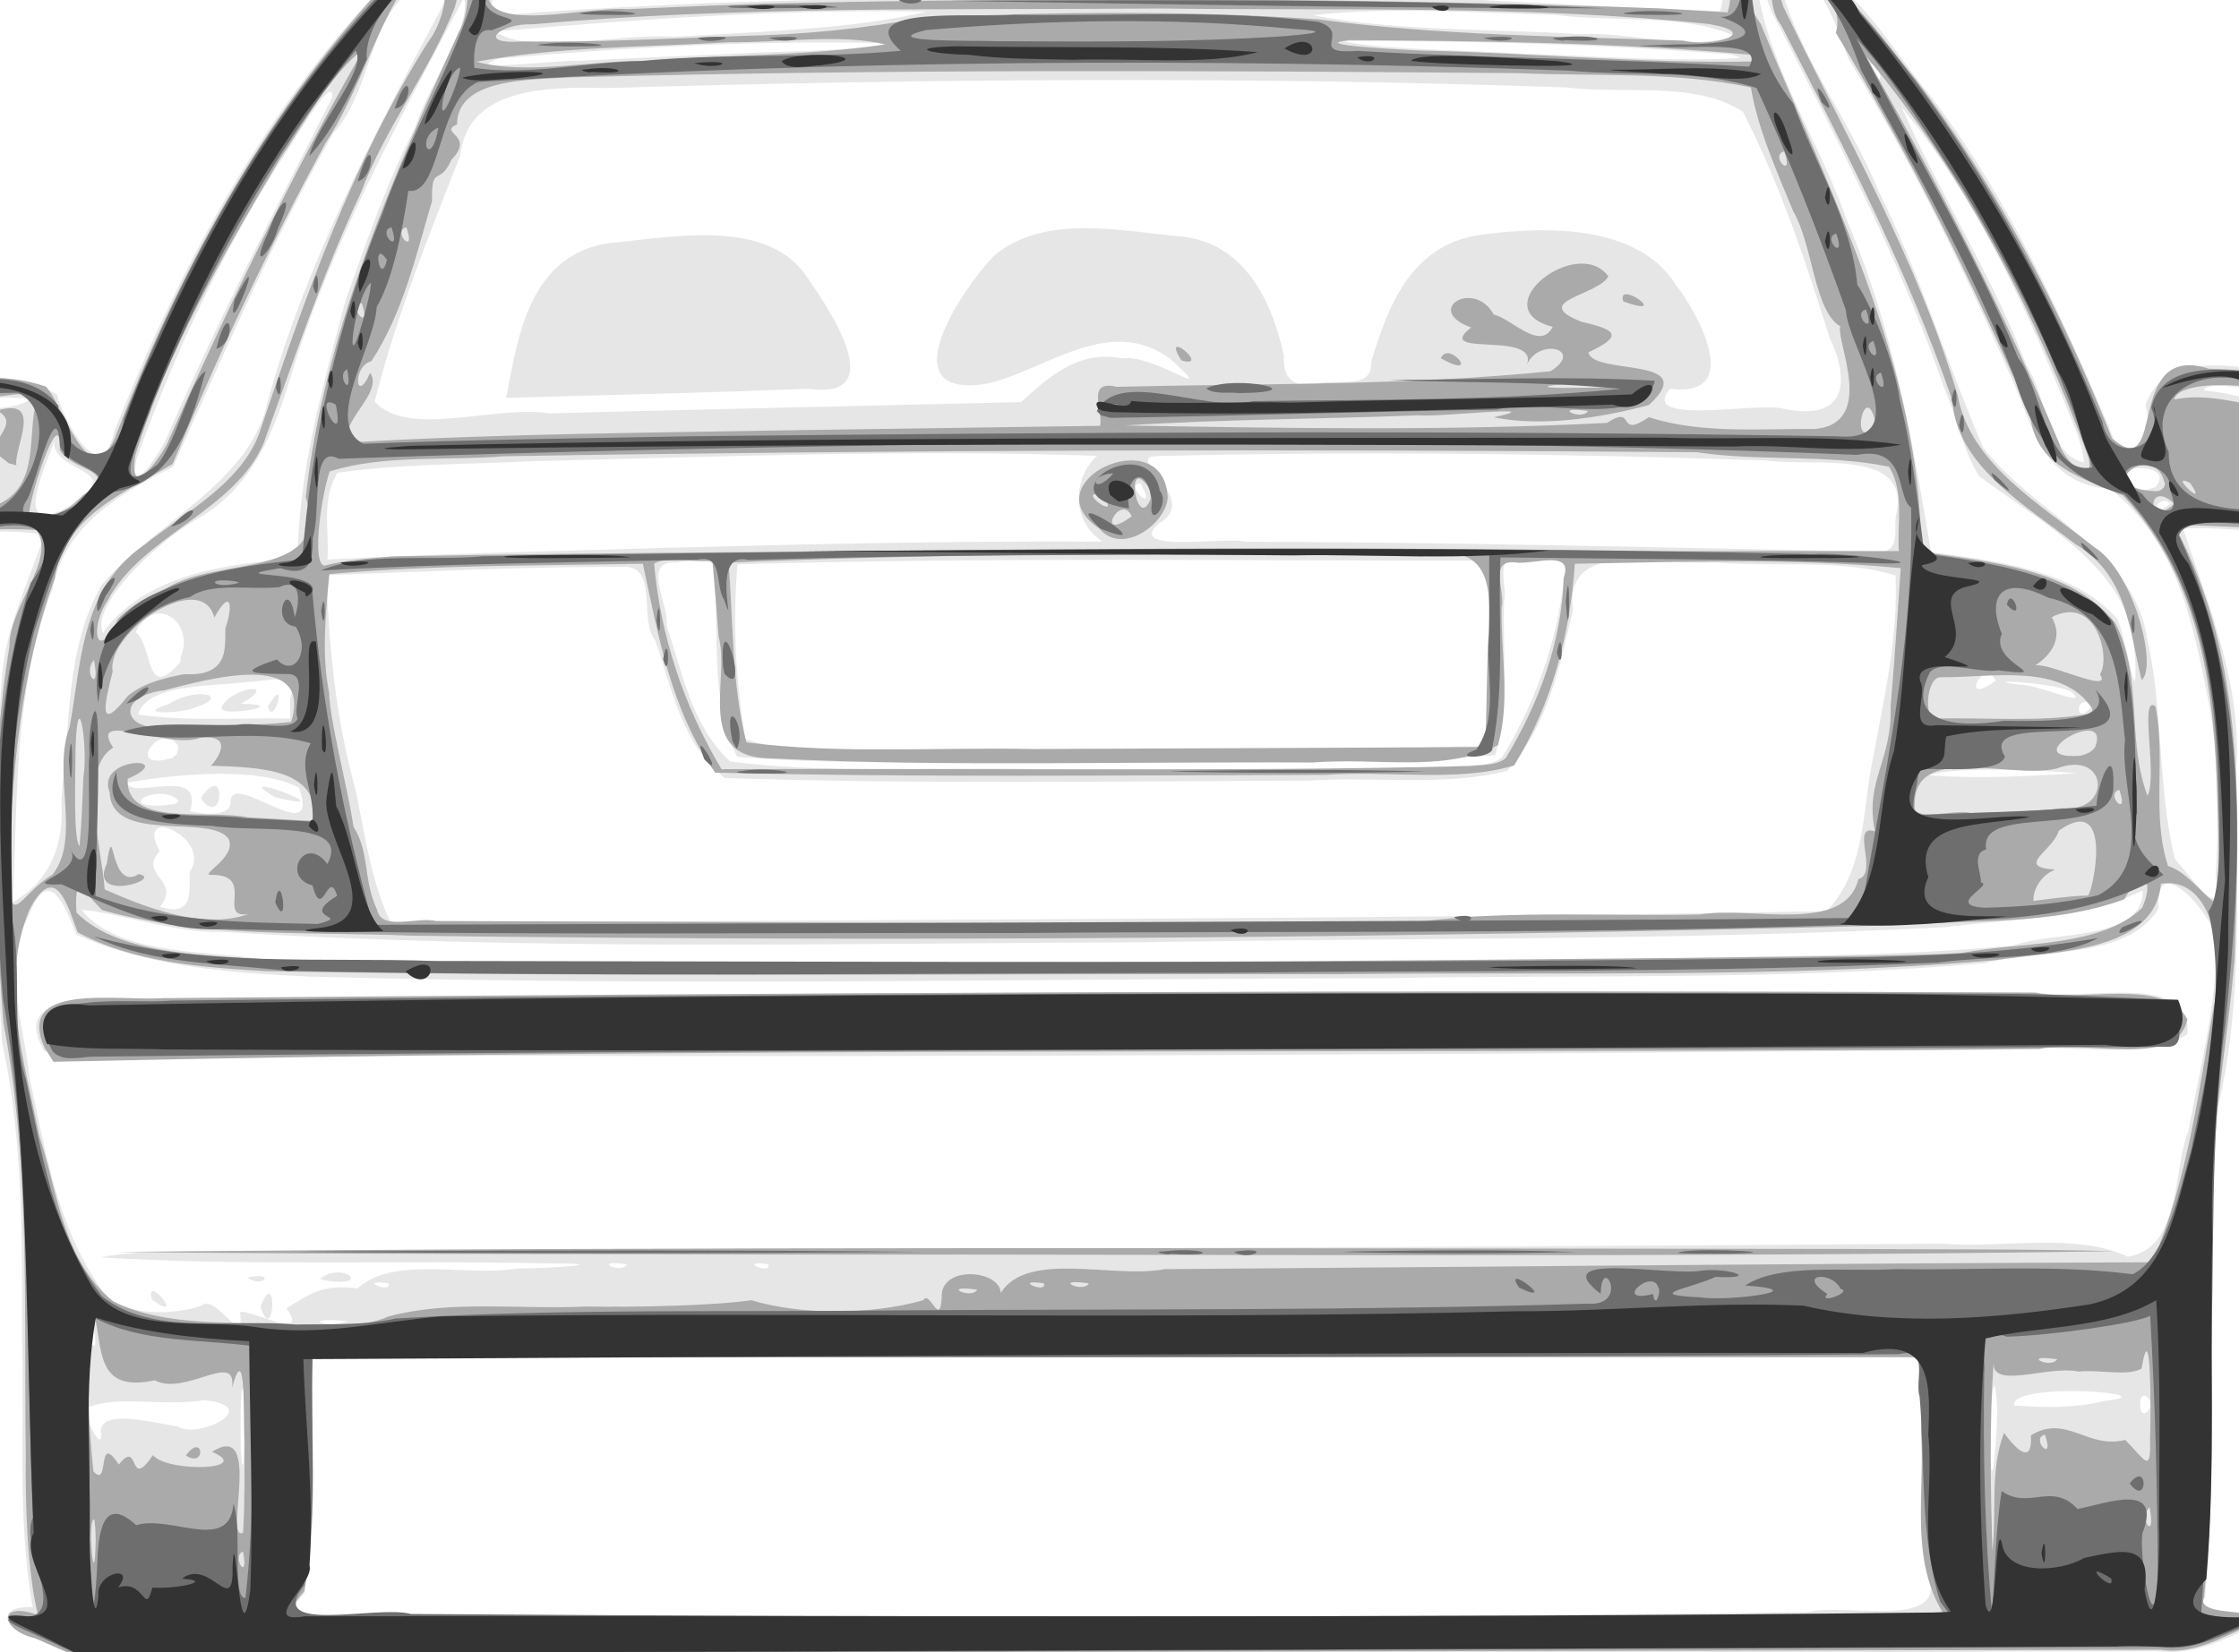 <?xml version="1.0"?><svg width="790.356" height="583.285" xmlns="http://www.w3.org/2000/svg">
 <title>BrysonProject</title>
 <defs>
  <pattern height="100" width="100" y="0" x="0" patternUnits="userSpaceOnUse" id="gridpattern">
   <image height="100" width="100" y="0" x="0"/>
  </pattern>
 </defs>
 <g>
  <title>Layer 1</title>
  <g id="layer1">
   <g transform="matrix(2.629 0 0 2.232 -1573.3 -974.695)" id="g2104">
    <path style="vector-effect: non-scaling-stroke; " fill="#e6e6e6" id="path2112" d="m603.831,696.084c-3.872,-1.143 -6.903,-5.305 -0.998,-5.172c-2.122,-14.075 -1.073,-28.554 -1.437,-42.793c0.021,-15.559 0.152,-31.198 -2.675,-46.553c-1.047,-19.328 -1.204,-38.767 -0.005,-58.088c0.541,-7.711 3.65,-14.855 5.682,-22.213c-10.757,-2.001 -22.828,3.136 -32.719,-3.035c-4.987,-6.329 -0.434,-19.294 8.245,-20.176c8.479,-0.482 18.815,-4.199 26.147,1.039c0.891,3.964 5.927,15.388 7.703,5.873c8.487,-25.191 19.563,-50.05 36.347,-70.867c6.474,-6.734 17.153,-4.6 25.572,-6.41c30.136,-3.287 60.463,-4.549 90.765,-3.55c23.913,0.621 47.845,2.008 71.569,5.073c9.646,4.13 13.983,14.813 19.77,22.877c10.427,16.172 17.269,34.213 23.837,52.19c2.141,7.806 6.353,1.496 4.863,-3.429c2.817,-10.073 15.401,-5.628 22.582,-3.739c7.886,2.925 7.192,14.944 4.478,21.247c-6.491,4.279 -15.796,1.329 -22.006,1.969c3.532,12.378 7.911,24.815 7.163,37.892c-0.13,17.913 1.085,36.026 -2.478,53.7c-1.929,25.778 0.301,51.718 -1.733,77.478c-2.397,3.837 13.35,0.894 4.195,5.775c-3.357,1.834 -6.808,3.319 -10.712,2.716c-92.883,0.328 -185.767,0.655 -278.65,0.983c-1.836,-0.928 -3.672,-1.857 -5.507,-2.785zm237.365,-4.377c5.246,-1.535 19.253,3.067 16.005,-6.261c-0.711,-11.344 -0.648,-22.716 -0.888,-34.076c-71.972,0 -143.943,0 -215.915,0c-0.3,12.438 0.798,25.01 -1.077,37.333c-3.291,4.123 -0.21,4.018 3.582,3.695c66.097,-0.118 132.202,0.312 198.292,-0.69zm-210.058,-35.088c-0.544,-2.713 -0.544,14.213 0,11.5c0.203,-3.829 0.203,-7.671 0,-11.5zm235.15,-0.75c-1.258,1.279 -0.629,21.406 0.055,10c0.24,-3.319 0.448,-6.695 -0.055,-10zm-254.264,7.702c-0.636,-4.213 6.86,-1.882 10.375,-1.187c2.537,1.999 11.657,-3.183 3.439,-4.212c-5.28,1.052 -11.262,-0.731 -15.274,1.012c-1.527,0.618 1.649,7.554 1.459,4.387zm275.375,-4.702c-2.151,-4.872 -2.151,4.873 0,0zm-6.431,-0.557c9.448,-1.143 -12.655,-3.18 -12.076,0.692c3.972,0.382 8.227,0.457 12.076,-0.692zm-269.906,-11.193c-1.641,0.818 0.884,5.125 0,0zm19.637,-2.5c-0.774,-2.123 9.899,4.955 6.198,-0.985c2.893,-1.997 4.574,-3.883 9.543,-3.129c4.908,-5.257 14.655,-1.796 21.47,-3.148c4.534,-0.007 13.972,-0.813 3.955,-0.81c-19.966,-0.535 -39.989,0.465 -59.919,-0.95c5.417,-1.399 15.814,-0.721 23.224,-1.057c74.665,-0.281 149.331,-0.427 223.994,-1.119c8.147,0.805 17.957,-1.854 24.973,2.064c7.293,-1.411 5.998,-13.764 8.151,-19.881c1.491,-10.097 3.983,-20.244 3.65,-30.481c-0.468,-3.911 -8.27,-14.26 -7.685,-4.707c-4.086,8.059 -15.711,6.328 -23.313,8.626c-26.742,2.778 -53.709,1.795 -80.554,2.386c-48.096,0.104 -96.215,1.295 -144.296,-0.254c-10.67,-0.542 -21.901,-1.578 -31.421,-6.67c-1.464,-4.533 -3.753,-11.291 -6.413,-2.85c-3.749,7.966 -0.536,17.078 0.118,25.413c2.182,11.4 3.616,23.48 9.694,33.593c3.387,5.651 12.946,3.194 13.723,2.342c1.995,-0.872 5.373,6.68 4.911,1.617zm2.701,-1.25c2.366,-6.931 1.89,6.688 0,0zm-14.541,-1.067c-1.107,-4.588 4.809,3.967 0,0l0,0zm12.812,-3.538c4.006,-0.927 1.989,1.832 0,0zm9.729,0.221c3.154,-2.864 7.185,1.438 0.752,0.271l-0.752,-0.271l0,0zm-36.989,-36.006c-4.96,-9.762 7.973,-7.977 13.834,-8.085c84.577,-1.242 169.171,-1.674 253.756,-1.203c6.353,1.44 20.956,-3.479 20.12,6.627c-6.103,4.526 -17.988,1.047 -26.203,2.443c-84.288,0.88 -168.589,1.376 -252.879,0.601c-2.873,-0.108 -5.775,-0.006 -8.628,-0.383zm40.739,42.7c-6.697,-0.744 -3.093,1.303 0,0zm5.438,-5.994c-4.447,-0.734 0.565,1.823 0,0l0,0zm32.062,-2.979c-5.125,-0.884 -0.818,1.641 0,0zm18.938,-0.021c-4.447,-0.734 0.565,1.823 0,0l0,0zm118.812,-48.314c16.137,-0.553 32.383,-0.292 48.421,-2.132c5.444,-2.294 17.487,-0.696 17.301,-8.679c-7.893,4.588 -17.627,4.439 -26.499,5.805c-35.738,2.11 -71.576,1.659 -107.36,2.374c-41.357,0.173 -82.801,1.361 -124.083,-1.645c-6.178,0.263 -14.464,-3.184 -18.779,-3.471c4.772,7.138 16.449,6.412 24.411,7.809c59.982,1.245 119.994,0.732 179.982,0.059c2.202,-0.037 4.405,-0.076 6.607,-0.12zm23.335,-7.578c5.247,-6.553 4.742,-15.909 6.155,-23.926c1.502,-9.632 3.43,-19.347 3.066,-29.135c-7.098,-2.692 -16.426,-1.286 -24.397,-2.078c-7.059,0.619 -20.117,-4.03 -18.913,7.474c-1.753,8.779 -3.273,18.223 -8.83,25.505c-8.363,2.514 -17.915,0.848 -26.738,1.541c-26.112,0.092 -52.253,0.602 -78.346,-0.415c-5.86,-5.522 -7.083,-14.322 -9.312,-21.778c-2.321,-3.215 0.633,-12.124 -4.566,-11.612c-13.215,-0.051 -26.413,0.748 -39.611,1.317c0.396,11.432 1.27,22.848 3.956,34c1.238,7.06 2.029,14.298 4.702,21.003c64.06,-0.553 128.13,-0.52 192.179,-1.831l0.655,-0.064l0,0zm-219.835,-6.174c3.2,-5.291 -7.556,-11.01 -4.006,-3.27c-2.999,3.695 2.949,4.589 0.034,8.777c4.621,1.725 3.916,-2.547 3.972,-5.508zm270.977,-27.576c-1.961,-11.646 -4.052,-24.559 -13.074,-32.983c-9.474,-0.875 -10.493,-10.631 -13.384,-17.813c-6.339,-17.112 -13.314,-33.987 -21.746,-50.18c-1.566,-4.423 -3.742,-15.112 -9.35,-12.611c2.41,11.837 9.491,22.129 13.366,33.52c5.577,13.181 9.126,27.107 14.03,40.502c6.751,10.329 20.233,16.529 21.96,29.879c2.261,11.61 1.419,23.619 3.763,35.192c2.029,2.558 6.665,10.839 5.5,2.787c0.448,-9.437 0.494,-18.944 -1.065,-28.291zm-288.073,14.32c1.065,-10.67 0.533,-22.08 5.182,-31.967c7.154,-10.055 20.123,-16.222 22.43,-29.346c4.951,-21.134 13.78,-41.022 22.684,-60.713c2.218,-4.227 2.124,-9.163 -2.699,-4.968c-6.718,5.213 -5.834,16.411 -11.263,23.469c-8.167,17.126 -14.75,35.052 -21.462,52.711c-7.558,4.373 -14.683,9.701 -16.168,19.245c-5.283,16.006 -4.64,32.998 -5.368,49.622c5.352,-3.549 6.916,-9.711 6.54,-15.905l0.061,-1.04l0.064,-1.107l0,0zm22.596,2.005c0.371,-4.786 12.207,8.017 9.2,-2.059c-5.456,-3.425 -16.216,-2.197 -23.106,-0.828c0.602,2.899 10.431,-2.895 8.454,4.531c1.594,0.472 5.628,1.093 5.451,-1.643zm-4,-0.417c3.531,-6.291 3.122,5.212 0,0zm9.998,-0.13c-7.189,-4.969 10.342,2.881 0,0zm-12.998,0.506c-2.553,-2.997 -8.868,1.304 -1.776,0.756c0.542,-0.143 1.556,-0.025 1.776,-0.756zm255,-4.311c-4.549,-0.458 -16.499,-1.171 -19.985,0.326c6.64,0.57 13.351,0.149 19.985,-0.326zm-77.206,-2.658c4.441,-8.574 7.317,-18.247 8.206,-27.874c1.387,-4.25 -2.73,-2.996 -5.473,-3.116c-4.246,-1.276 -1.968,3.972 -2.527,6.383c-0.254,8.132 0.792,16.498 -1.2,24.417c-21.792,1.672 -43.737,1.047 -65.596,1.221c-12.057,-0.222 -24.183,0.222 -36.185,-0.988c-3.471,-8.499 -2.524,-18.213 -2.974,-27.289c1.22,-4.413 -1.926,-4.027 -5.263,-3.433c-4.763,-0.396 -0.707,7.216 -1.26,9.883c2.1,7.35 3.327,15.865 8.564,21.595c13.63,2.026 27.584,0.789 41.343,1.208c19.777,-0.211 39.598,0.55 59.342,-0.671c1.086,-0.172 2.297,-0.422 3.024,-1.335zm-177.794,-1.549c-2.026,-4.553 -7.718,4.184 -0.779,1.77l0.59,-0.658l0.189,-1.112l0,0zm172.875,-0.066c4.375,0.56 2.944,-3.639 3.125,-6.517c0,-7.619 0,-15.239 0,-22.858c-33.641,0.051 -67.31,-0.552 -100.928,0.595c-0.697,9.173 -0.231,18.539 1.058,27.649c7.029,2.851 15.428,1.138 23.021,1.719c24.571,-0.046 49.168,0.33 73.723,-0.587zm-157.875,-7.522c1.433,-4.572 -3.074,-2.681 -5.871,-2.65c-4.618,0.766 -13.329,0.182 -14.556,5.142c6.721,1.173 13.622,0.462 20.427,0.655c0,-1.049 0,-2.098 0,-3.147zm-16,0.647c3.388,-2.548 8.77,-1.153 2.436,1.058c-1.886,0.587 -7.231,0.852 -2.805,-0.848l0.369,-0.211zm6.844,0.596c1.391,-3.163 7.948,-4.042 2.534,-0.435c7.398,0.079 -3.492,2.397 -2.534,0.435zm6.156,-0.037c2.923,-5.605 0.693,3.63 0,0zm245,-0.118c-2.409,-2.349 -2.477,3.741 0,0zm-2.679,-2.02c-1.36,-1.577 -13.832,-2.343 -6.941,-1.247c1.675,-0.298 9.261,3.711 6.941,1.247zm-10.321,-1.921c-1.519,-3.951 -5.104,4.419 0,0zm18.602,-4.75c-0.496,-12.873 -12.179,-19.95 -20.847,-27.638c-2.2,-4.234 -3.006,-9.385 -4.684,-13.965c-5.888,-20.116 -14.36,-39.292 -22.702,-58.466c-1.541,-2.754 -2.367,-11.45 -2.254,-3.844c1.949,12.632 8.432,24.018 12.04,36.22c6.092,16.797 8.658,34.505 11.169,52.107c8.939,1.45 19.297,2.808 25.007,10.569c1.268,3.265 2.727,15.852 2.396,6.171l-0.125,-1.155l0,0zm-262.269,0.896c1.883,-5.375 -3.542,-10.034 -6.074,-3.81c2.469,2.364 1.173,11.125 5.973,4.776l0.101,-0.966l0,0zm-7.193,-7.803c6.173,-5.764 14.778,-7.018 22.859,-7.628c0.134,-13.844 3.416,-27.482 6.455,-40.926c2.833,-9.212 5.423,-18.475 9.334,-27.289c1.562,-6.314 7.74,-16.212 6.532,-20.5c-8.804,19.575 -17.94,39.119 -23.27,60.005c-2.206,8.545 -5.057,17.569 -12.885,22.661c-5.308,3.772 -14.032,13.42 -12.28,17.834c0.8,-1.58 1.985,-2.939 3.255,-4.157zm72.359,-9.356c19.514,-0.617 39.035,-1.107 58.56,-0.986c-4.684,-3.758 -3.534,-10.701 -0.701,-13.57c-25.351,-1.062 -50.785,0.151 -76.147,0.863c-8.604,0.504 -17.313,0.401 -25.822,1.799c-2.27,4.157 -1.102,9.179 -1.39,13.754c15.15,-0.97 30.331,-1.315 45.5,-1.859zm165.122,-5.22c2.162,-10.689 -11.084,-7.528 -17.555,-8.61c-27.094,-1.069 -54.242,-1.479 -81.346,-0.698c-5.461,-0.094 5.81,6.732 -0.04,10.62c-4.698,4.864 8.72,2.091 11.677,2.948c28.388,0.063 56.763,0.972 85.142,1.551c2.822,-0.03 1.765,-4.072 2.122,-5.813zm-244.106,-2.516c6.589,-4.972 -5.22,-4.262 -2.888,-10.314c-0.792,3.846 -6.825,17.118 1.705,11.477l1.183,-1.163l0,0zm280.977,0.761c-1.557,-1.986 -3.583,3.093 0,0l0,0zm-138.324,-3.243c-2.399,0.071 2.536,5.394 0,0zm136.275,0.615c3.458,-4.526 -9.549,-3.646 -1.862,0.529l0.69,-0.092l1.171,-0.437l0,0zm-267.034,-7.774c6.733,-18.238 14.544,-36.057 22.25,-53.908c0.208,-4.189 -5.692,8.075 -7.332,10.798c-7.899,14.729 -14.094,30.401 -18.942,46.377c-1.221,7.252 3.512,-1.715 4.025,-3.266zm254.58,-6.359c-5.585,-15.974 -11.903,-32.052 -21.613,-45.959c5.127,13.76 12.24,26.79 16.76,40.829c2.584,4.592 3.041,14.412 7.721,15.349c-0.249,-3.547 -1.811,-6.862 -2.868,-10.218zm-292.875,2.728c5.971,-1.911 17.059,0.437 20.194,-2.651c-8.732,-0.325 -17.931,-0.465 -26.289,2.361c-3.87,4.082 4.733,-0.023 6.095,0.289zm113.704,-0.964c13.106,-0.361 26.212,-0.722 39.318,-1.084c3.62,-3.85 7.676,-8.341 13.622,-6.904c4.238,-0.81 13.295,7.448 6.496,0.148c-8.295,-7.338 -16.852,1.849 -24.812,3.863c-13.367,2.465 -2.905,-15.5 1.082,-20.282c6.823,-6.723 17.083,-3.837 25.526,-2.981c8.652,1.361 11.994,11.266 13.385,18.805c-0.164,3.822 1.432,5.417 5.207,4.255c2.703,-0.384 6.709,0.85 6.483,-3.172c2.107,-8.2 5.133,-18.808 14.942,-20.219c9.036,-1.445 20.919,-1.391 25.912,7.799c2.927,4.369 9.421,18.086 -0.69,16.575c-4.283,5.877 11.211,2.184 15.002,3.114c9.095,2.324 9.004,-4.781 6.407,-11.197c-3.222,-12.098 -6.65,-24.27 -11.643,-35.747c-6.552,-4.96 -15.859,-2.676 -23.641,-3.828c-42.984,-1.784 -86.053,-1.383 -129.042,0.096c-8.378,-0.265 -18.594,0.116 -19.544,10.712c-4.282,12.803 -8.646,25.658 -11.478,38.868c4.431,5.876 16.198,0.501 23.482,1.88c7.994,-0.25 15.989,-0.482 23.984,-0.702zm-29.258,-5.133c1.343,-8.207 3.426,-19.299 13.147,-21.089c8.889,-1.005 21.636,-4.059 26.835,5.613c2.786,4.744 11.219,19.285 -0.014,17.411c-13.504,0.658 -27.02,0.983 -40.531,1.446c0.187,-1.127 0.375,-2.255 0.562,-3.382zm243.44,5.186c-3.664,-2.218 -15.995,-5.073 -16.013,-2.975c5.038,0.414 12.065,3.932 16.013,2.975zm-59.655,-53.611c-2.846,-3.668 0.94,4.513 0,0zm-155.36,-2.532c7.325,-0.571 16.556,-0.352 22.594,-1.746c-17.493,-0.55 -35.064,0.611 -52.47,2.397c-5.991,2.26 8.248,0.203 10.535,0.362c6.445,-0.375 12.892,-0.707 19.341,-1.013zm135.502,0.018c-17.323,-1.642 -34.782,-2.163 -52.184,-2.121c4.581,1.313 16.094,1.39 23.523,1.962c9.959,0.365 19.984,1.338 29.915,0.734l-0.087,-0.148l-1.167,-0.427l0,0zm-137.991,-3.05c10.045,-0.745 20.237,-1.055 30.005,-3.726c-19.374,-0.441 -38.751,1.213 -57.986,3.123c4.438,3.851 16.635,0.255 23.799,0.843c1.394,-0.079 2.789,-0.159 4.183,-0.24zm138.505,0.126c-6.896,-3.594 -16.361,-2.141 -24.24,-3.356c-10.8,-0.305 -21.775,-1.29 -32.492,0.05c11.696,2.653 24.071,2.116 36.053,3.03c6.874,-0.447 14.156,2.764 20.679,0.276zm-137.5,-5.229c33.762,-1.257 67.6,-1.895 101.368,-0.599c11.37,0.755 22.752,1.321 34.132,1.905c1.963,-7.248 -5.542,-8.369 -11.295,-8.208c-40.345,-3.568 -81.001,-4.936 -121.385,-1.158c-10.33,0.832 -20.688,1.421 -30.981,2.64c-0.581,3.438 -3.603,9.67 2.294,7.15c8.602,-0.818 17.242,-1.224 25.867,-1.73zm65.693,0.462c-7.379,-0.134 -22.679,-0.322 -25.208,0.224c9.362,0.076 18.738,0.244 28.093,-0.102c-0.96,-0.084 -1.923,-0.09 -2.885,-0.122z"/>
    <path style="vector-effect: non-scaling-stroke; " fill="#aaa" id="path2110" d="m603.098,695.82c-4.617,-1.27 -5.161,-5.963 0.44,-3.669c-1.433,-6.857 -1.716,-17.301 -1.636,-25.621c-0.267,-22.688 0.643,-45.507 -2.993,-67.994c-1.335,-19.839 -1.96,-39.927 0.812,-59.666c-0.111,-6.132 6.366,-13.736 3.606,-18.331c-10.405,-0.872 -21.76,2.918 -31.524,-2.249c-3.246,-6.971 -1.142,-19.271 8.311,-19.837c7.995,-0.754 16.804,-3.76 24.496,-0.6c2.387,2.993 5.7,17.184 9.239,8.179c8.234,-25.391 19.436,-50.179 35.907,-71.333c6.952,-7.033 17.887,-5.367 26.849,-6.876c53.716,-4.562 107.954,-4.863 161.541,1.465c7.907,4.242 12.485,12.768 17.507,19.949c11.304,17.654 19.695,36.995 26.367,56.812c7.46,7.488 1.536,-15.362 12.993,-11.031c7.808,0.315 20.158,0.928 19.882,11.535c-0.12,3.455 1.301,8.007 0.313,10.998c-7.624,4.346 -16.536,2.004 -24.81,2.255c9.778,21.416 8.692,45.585 8.072,68.562c-0.939,13.907 -3.448,27.692 -2.978,41.692c-0.459,19.78 0.655,39.667 -1.129,59.374c-1.46,3.794 12.917,0.742 4.19,5.413c-3.164,1.741 -6.342,3.476 -10.074,2.811c-93.527,0.213 -187.054,0.426 -280.581,0.639c-1.6,-0.826 -3.2,-1.653 -4.8,-2.479zm256.3,-3.836c-4.533,-8.679 -2.522,-18.835 -2.996,-28.274c-0.001,-4.113 -0.003,-8.227 -0.004,-12.34c-72,0 -144,0 -216,0c-0.321,12.348 0.872,24.852 -1.116,37.069c-3.219,4.128 -0.592,4.369 3.466,3.931c72.216,-0.097 144.439,0.273 216.65,-0.386zm8.122,-28.614c1.6,2.586 3.854,5.194 3.599,0.381c4.765,-3.444 7.67,2.267 12.668,0.712c2.716,3.214 3.469,5.505 3.34,-0.139c0.11,-2.944 0.216,-20.515 -1.147,-11.132c-1.864,1.268 -5.798,0.102 -8.429,0.469c-4.29,-1.053 -11.865,3.036 -11.425,-1.648c-0.586,9.991 -0.406,20.027 -0.175,30.026c0.623,-6.161 -0.368,-12.759 1.569,-18.669zm-256.398,13.75c-1.024,-0.93 0.002,13.071 0.166,3.25l-0.042,-1.732l-0.125,-1.518l0,0zm19.939,5c-1.641,0.818 0.884,5.125 0,0zm0.188,-17.5c-0.134,-3.731 0.224,-16.477 -1.653,-8.4c0.715,-6.055 -6.302,1.423 -10.386,-1.186c-7.973,2.086 -6.951,-5.105 -8.089,-10.276c-1.158,8.107 -0.886,16.524 -0.138,24.695c2.245,2.878 0.377,-6.527 3.416,-1.083c2.853,-4.308 1.213,4.423 4.569,-1.494c1.976,2.806 13.652,2.354 7.941,-0.522c6.889,-5.146 1.506,14.42 4.172,12.774c0.238,-4.831 0.195,-9.672 0.167,-14.507zm-7.85,2.309c2.371,-3.809 2.774,2.145 0,0zm263.656,8.172c-1.603,2.019 0.977,5.63 0,0zm-14.052,-11.46c-2.053,0.636 1.433,4.767 0,0zm1.646,-11.933c-5.125,-0.884 -0.818,1.641 0,0zm-224.037,-6.774c8.466,-2.655 17.724,-1.053 26.507,-1.564c6.97,0.133 17.187,-0.145 22.204,-0.999c6.596,2.37 16.149,2.336 23.096,0c0.82,-1.852 2.362,4.931 2.476,-1.021c0.413,-4.573 7.867,-3.619 7.911,-0.126c3.597,-6.809 15.201,-2.187 21.995,-3.766c44.216,-0.389 88.43,-0.919 132.647,-1.087c4.717,-13.031 6.228,-27.017 8.26,-40.664c1.476,-5.974 0.399,-20.595 -7.113,-19.216c-0.828,10.849 -14.192,10.657 -22.235,12.081c-29.278,2.964 -58.784,1.786 -88.164,2.232c-47.976,-0.133 -95.963,0.511 -143.93,-0.474c-8.621,-0.6 -17.984,-1.397 -25.391,-6.164c-1.318,-3.988 -2.94,-11.529 -6.47,-3.587c-4.123,11.596 -0.643,24.211 1.33,35.924c2.518,8.794 2.993,19.288 9.851,26.035c7.385,4.302 16.507,3.048 24.73,3.737c4.055,-0.168 8.58,0.656 12.297,-1.341zm-36.713,-10.198c77.695,-0.884 155.405,-0.552 233.106,-0.47c11.798,0.096 23.603,-0.023 35.394,0.355c-59.656,1.027 -119.343,0.474 -179.011,0.522c-29.829,-0.116 -59.664,-0.028 -89.489,-0.407zm-9.474,-32.317c-4,-10.465 9.911,-7.316 15.888,-7.831c83.784,-0.848 167.578,-1.347 251.365,-0.868c6.277,1.591 17.431,-2.503 20.465,4.227c-1.456,7.99 -13.814,3.06 -19.885,4.688c-88.877,0.775 -177.779,-0.359 -266.637,2.018c-0.399,-0.745 -0.797,-1.49 -1.196,-2.235zm125.224,38.289c-5.125,-0.884 -0.818,1.641 0,0zm8.938,-1.021c-4.447,-0.734 0.565,1.823 0,0l0,0zm6.062,0.021c-5.125,-0.884 -0.818,1.641 0,0zm117.25,-52.286c7.996,-1.765 18.564,-0.823 24.159,-7.105c1.816,-4.87 -0.184,-6.051 -2.394,-1.37c-9.694,4.187 -20.744,3.176 -31.081,4.124c-66.21,2.021 -132.477,2.645 -198.712,1.636c-13.942,-0.674 -28.307,0.408 -41.738,-4.062c-2.761,-3.392 -3.724,-5.467 -3.425,0.412c5.986,7.015 18.079,6.615 26.986,7.575c71.127,0.702 142.268,0.277 213.39,-0.742c4.272,-0.118 8.552,-0.142 12.815,-0.47zm-72,-5.052c12.079,-1.708 24.606,-0.68 36.863,-1.016c6.692,-1.393 19.318,3.236 21.211,-5.601c2.786,-0.905 -1.178,-8.857 2.23,-7.562c-1.449,-7.973 2.335,-11.139 2.085,-19.751c0.544,-7.286 0.927,-14.583 1.365,-21.876c-14.53,-1.642 -29.169,-0.979 -43.754,-0.694c-0.65,11.016 -3.018,22.075 -8.153,31.901c-7.545,2.706 -16.898,0.789 -25.17,1.491c-27.367,0.051 -54.755,0.447 -82.109,-0.35c-5.975,-9.932 -7.632,-21.766 -9.711,-33.042c-14.039,0.307 -28.115,0.174 -42.097,1.631c-0.483,6.233 -1.068,12.703 -0.03,18.746c0.064,4.357 2.427,14.628 3.274,21.215c2.225,4.179 1.236,8.19 3.157,13.117c0.552,3.459 5.373,1.09 7.935,1.806c43.779,0.155 87.567,0.411 131.337,0.661c-0.397,-0.328 1.879,0.08 1.568,-0.678zm-158.062,-1.1c-4.416,0.878 1.045,-6.286 -5.009,-6.177c-1.792,0.12 3.375,-2.716 2.335,-5.634c-2.223,-4.183 -15.761,0.889 -15.998,-7.421c-1.983,-5.765 9.503,-5.791 2.417,-2.147c-0.362,7.713 10.975,4.776 16.172,6.095c2.979,0.198 5.958,0.397 8.937,0.595c0.567,-8.418 -7.427,-8.474 -14.008,-8.767c-0.171,0.591 4.178,-5.186 -1.435,-4.387c-4.285,1.862 -15.076,-4.553 -11.611,1.52c-4.737,3.494 -1.504,15.867 -1.147,22.439c4.914,2.541 13.079,6.559 19.346,3.883zm-19.057,-7.94c1.033,-7.99 0.314,4.612 4.274,1.638c3.582,0.726 -6.801,4.627 -4.274,-1.638zm-7.299,1.728c3.919,-5.803 -0.091,-15.92 2.294,-23.294c1.606,-9.977 1.417,-21.883 9.999,-28.836c6.049,-5.631 13.679,-10.216 15.814,-18.866c5.93,-20.718 12.117,-41.55 22.3,-60.666c3.09,-4.684 4.116,-15.7 -3.591,-8.034c-3.907,7.562 -5.889,16.382 -10.165,23.995c-7.645,16.556 -14.468,33.609 -20.522,50.743c-6.821,4.716 -14.587,8.444 -15.811,18.092c-4.721,15.211 -5.765,31.339 -6.191,47.173c0.157,8.635 1.737,2.522 5.872,-0.305l0,0zm290.675,-11.939c-0.36,-16.559 -2.04,-34.576 -12.636,-48.036c-5.768,-2.902 -11.81,-4.727 -12.478,-12.703c-7.548,-20.639 -16.089,-40.975 -26.106,-60.514c2.482,-9.894 -17.371,-13.221 -10.102,-1.449c9.418,27.129 21.519,54.331 21.563,83.562c9.346,1.57 20.429,2.752 26.063,11.306c3.781,8.592 1.456,18.542 4.33,27.275c1.39,-3.14 -1.182,-16.138 1.068,-14.129c1.407,8.336 -0.566,17.148 1.682,25.246c4.301,1.611 7.769,10.985 6.841,1.625c-0.015,-4.062 -0.107,-8.123 -0.226,-12.183zm-10.161,-18.857c-1.628,-7.615 -1.82,-16.541 -8.893,-21.497c-6.889,-6.284 -15.945,-12.464 -16.504,-22.671c-5.963,-20.448 -14.506,-39.994 -23.018,-59.468c-1.963,-2.702 -1.384,-9.789 0.284,-2.945c8.285,20.338 18.101,40.166 23.438,61.586c1.685,10.804 11.011,17.156 18.425,24.05c5.206,3.838 8.452,18.898 6.268,20.947zm-7.223,34.092c0.544,0.02 3.721,-16.574 -3.903,-10.256c-0.801,3.28 -6.013,5.707 -0.472,6.164c-2.129,0.938 -3.068,3.595 -2.905,4.948c2.416,-0.36 4.832,-0.792 7.28,-0.856zm-269.135,-18.735c0.669,-4.532 -0.73,-15.244 -1.045,-4.837c-0.011,4.552 -0.344,14.465 0.523,15.771c0.3,-3.637 0.389,-7.288 0.522,-10.934zm265.76,4.926c6.717,0.73 6.109,-9.446 -0.866,-6.258c-6.364,1.678 -19.145,-4.123 -19.008,5.753c-0.436,2.828 5.335,0.588 7.545,1.255c4.116,-0.075 8.243,-0.225 12.329,-0.75zm7.604,-2.905c-2.053,0.636 1.433,4.767 0,0zm-82.389,-5.021c4.513,-8.715 7.544,-18.645 7.785,-28.515c1.334,-4.459 -3.574,-2.208 -6.209,-2.401c-4.101,-0.735 -1.528,4.592 -2.127,7.038c-0.134,7.261 1.23,14.761 -0.492,21.824c-7.18,4.451 -16.705,1.878 -24.887,2.745c-24.178,-0.23 -48.408,0.763 -72.553,-0.646c-10.577,0.078 -5.596,-12.537 -7.189,-19.189c-0.255,-4.037 -0.561,-8.071 -0.842,-12.107c-2.369,0.375 -6.38,-0.703 -7.829,0.487c0.848,11.341 3.916,22.369 9.045,32.513c33.492,-0.169 66.998,0.428 100.477,-0.482c1.587,-0.256 3.57,-0.042 4.821,-1.268zm79.178,-1.832c2.042,-6.718 -10.916,2.177 -2.068,1.457c0.814,-0.22 1.704,-0.633 2.068,-1.457zm-81.615,-14.342c0.098,-6.902 2.332,-18.856 -8.652,-15.724c-31.088,-0.543 -62.209,-0.589 -93.27,0.965c0.68,9.484 0.395,19.121 2.399,28.441c12.637,1.9 25.658,0.729 38.451,1.051c20.265,-0.087 40.529,-0.208 60.794,-0.311c0.093,-4.808 0.186,-9.616 0.279,-14.423zm-160.642,10.454c2.969,-11.388 -10.93,-6.875 -16.99,-5.018c-7.253,1.006 -5.322,7.531 1.518,5.454c5.149,-0.02 10.358,0.238 15.472,-0.435zm-14.323,-7.571c6.301,0.463 5.365,-4.805 5.494,-7.212c1.075,-3.793 0.725,-6.39 -1.484,-1.748c-1.716,-7.715 -14.533,2.258 -13.651,8.547c-1.055,4.863 -2.103,10.074 2.01,3.897c2.029,-2.048 4.9,-2.869 7.631,-3.484zm256.187,5.525c-4.026,-7.381 -13.387,-4.963 -20.379,-5.025c-1.908,-0.091 -2.286,6.475 -0.766,6.54c6.898,-0.228 13.931,0.609 20.712,-0.746l0.335,-0.342l0.097,-0.427l0,0zm-268.344,-7.754c-1.603,2.019 0.977,5.63 0,0zm269.344,2.269c1.473,-2.475 -0.409,-12.717 -6.48,-9.048c1.797,3.584 -0.53,6.437 -2.296,7.685c1.49,-0.805 10.645,4.673 8.776,1.363zm-259.5,-13.699c6.914,-5.003 22.096,-1.361 18.597,-14.328c2.418,-25.51 11.345,-49.831 20.54,-73.556c1.856,-3.482 1.475,-13.278 -0.541,-3.917c-3.355,10.114 -9.38,19.104 -12.598,29.314c-5.174,12.949 -8.98,26.377 -13.076,39.674c-3.878,10.685 -16.342,14.572 -20.949,24.875c-2.472,4.317 -1.462,10.112 1.414,2.864c1.751,-2.165 4.2,-3.615 6.613,-4.925zm30.306,-4.962c61.162,-1.303 122.349,-0.695 183.523,-0.839c6.224,0 12.447,0 18.671,0c-0.258,-4.44 0.791,-9.271 -1.314,-13.346c-8.423,-2.049 -17.321,-0.79 -25.799,-2.295c-53.393,-0.498 -106.804,-0.407 -160.19,0.638c-7.743,0.745 -16.121,-0.302 -23.391,2.405c-1.057,3.562 -2.465,14.457 -0.727,14.904c2.987,-0.907 6.135,-1.157 9.228,-1.466zm94.829,-4.412c-9.355,-7.368 8.647,-17.217 9.193,-4.99c-0.028,3.909 -5.969,9.481 -9.193,4.99zm4.365,-1.927c-1.519,-3.951 -5.105,4.419 0,0zm-3.817,-3.217c-4.183,-1.576 2.607,4.481 0,0zm6.242,-1.116c-3.511,-6.121 -1.745,7.287 0.148,1.481l-0.148,-1.481l0,0zm-154.483,2.368c5.45,-3.083 3.736,-10.854 4.989,-16.301c-0.328,-2.312 -5.511,-0.085 -7.729,-0.629c-6.289,0.484 -12.834,0.125 -18.863,1.938c-4.143,2.425 -1.867,6.048 -0.781,7.676c-7.234,0.693 -0.949,10.617 5.105,8.314c5.748,0.585 11.654,0.385 17.279,-0.998zm-10.672,-0.64c4.006,-0.927 1.989,1.832 0,0zm-13.271,-2.229c2.7,-9.135 2.761,6.102 0,0zm11.079,-2.583c0.813,-5.263 0.944,4.227 0,0zm12.793,-2.246c-1.888,-2.191 3.248,-4.909 -0.205,-7.055c6.349,-2.268 2.193,5.925 2.575,8.647l-1.03,-0.329l-1.34,-1.264l0,0zm-19.872,-2.278c2.138,-5.03 7.759,2.645 0.59,0.68l-0.429,-0.285l-0.16,-0.395l0,0zm9.571,0.217c-7.225,-1.307 -1.606,-7.249 1.429,-1.792c1.709,2.592 2.325,2.653 -1.429,1.792zm21.578,8.405c5.34,-4.058 -1.234,-3.614 -3.07,-7.127c0.197,-8.695 -4.651,9.397 -4.043,10.28c2.88,0.831 5.481,-0.925 7.113,-3.154zm280.852,1.319c-3.747,-4.099 -3.747,4.098 0,0zm2.124,-3.267c-3.252,-1.986 2.693,4.63 0,0zm-3.517,-0.315c-1.41,-6.353 -10.006,1.078 -1.241,1.598c0.895,0.151 1.653,-0.835 1.241,-1.598zm-267.823,-6.711c7.964,-20.91 16.371,-41.698 26.184,-61.798c-4.719,4.414 -7.934,11.649 -11.345,17.574c-7.597,15.114 -15.183,30.488 -19.421,46.928c-1.069,7.996 4.065,-0.741 4.582,-2.704zm257.711,3.043c-7.001,-22.389 -16.356,-44.45 -29.967,-63.619c9.677,20.058 18.598,40.515 26.08,61.508c0.168,1.82 4.725,7.455 3.887,2.111zm-172.364,-4.403c13.21,-0.222 26.42,-0.445 39.63,-0.667c0.438,-2.332 -1.956,-7.328 2.195,-6.169c19.429,-0.55 38.959,-0.166 58.277,-2.462c4.608,-3.437 -1.523,-5.406 -3.168,-1.049c1.625,-5.467 -12.777,-1.007 -7.493,-5.87c-6.473,-2.735 0.362,-7.776 3.042,-2.043c2.363,0.59 6.203,5.898 7.913,1.937c-9.458,-2.878 3.286,-14.651 7.475,-7.987c-1.428,3.076 -10.686,3.912 -3.59,7.198c5.019,1.326 5.373,2.322 0.9,4.835c0.664,3.692 15.32,0.536 8.12,8.335c-6.505,2.02 -14.378,3.497 -20.818,1.925c8.187,-2.117 -7.613,0.048 -10.104,-0.311c-13.137,0.613 -26.308,0.61 -39.423,1.611c21.556,0.424 43.191,0.879 64.724,-0.407c3.98,-3.069 1.167,2.682 5.62,-0.907c6.917,2.649 15.003,1.812 22.416,1.856c8.173,-1.013 2.652,-13.989 3.291,-16.226c-3.523,-2.433 -3.665,-12.87 -6.307,-18.173c-2.309,-6.572 -4.826,-13.297 -5.693,-19.617c-10.124,-2.554 -20.919,-1.739 -31.331,-2.268c-42.352,-0.396 -84.729,-0.659 -127.067,0.671c-6.075,0.38 -15.3,0.285 -15.331,7.439c-2.631,1.364 2.52,1.664 -0.746,5.578c-1.613,4.344 -2.711,0.604 -2.601,6.496c-2.143,8.561 -3.887,17.707 -8.143,25.375c-2.647,0.811 -2.097,7.127 -0.191,1.859c2.204,3.433 -6.381,9.791 -1.256,10.905c19.857,-1.309 39.77,-1.436 59.66,-1.866zm50.537,-11.014c-2.926,-5.481 4.141,1.398 0,0zm34.833,-0.333c1.044,-2.992 5.541,3.653 0,0l0,0zm24.5,-9c-0.998,-3.622 6.664,2.858 0,0l0,0zm33.985,19.75c-1.428,-8.53 -3.872,4.655 0,0l0,0zm57.015,-0.309c-2.774,-2.145 -2.371,3.809 0,0zm3.758,-1.691c-4.188,-4.681 -20.024,-6.196 -20.784,-2.234c6.835,-1.739 15.831,3.839 20.784,2.234l0,0zm-99.508,-0.412c-5.125,-0.884 -0.818,1.641 0,0zm1.478,-4.067c-3.99,-0.662 -11.407,0.525 -3.228,0.402c0.079,-0.004 6.599,0 3.228,-0.402zm-166.124,-12.999c-2.053,0.636 1.433,4.767 0,0zm6,-12c-2.053,0.636 1.433,4.767 0,0zm185,-12c-2.053,0.636 1.433,4.767 0,0zm-152.604,-14.316c10.608,-1.001 21.395,-0.762 31.889,-2.594c-5.76,-1.761 -14.209,-0.26 -20.949,-0.358c-11.306,0.796 -22.88,0.671 -33.939,3.082c6.823,2.21 15.632,-0.316 23,-0.13zm147.878,-0.998c-17.76,-1.895 -35.708,-2.161 -53.571,-2.291c-6.255,0.75 7.657,1.579 9.996,1.671c14.662,0.352 29.336,2.054 43.984,1.707c1.043,-0.055 -0.112,-1.159 -0.41,-1.088zm-135.538,-2.943c8.34,-0.192 16.619,-1.107 24.702,-2.928c17.671,-0.886 35.449,-1.135 53.092,0.307c16.147,2.552 32.616,2.671 48.937,3.354c3.797,1.116 10.879,-1.258 3.221,-2.653c-24.349,-2.975 -48.985,-2.051 -73.471,-2.425c-28.086,0.255 -56.291,-0.45 -84.26,2.499c-4.354,-0.189 -7.804,3.249 -1.384,2.712c9.726,0.154 19.449,-0.439 29.163,-0.865zm3.159,-5.119c40.071,-1.042 80.2,-0.937 120.25,0.755c3.083,0.209 6.167,0.418 9.25,0.627c2.057,-7.415 -5.369,-8.573 -11.325,-8.547c-38.351,-4.259 -77.067,-3.708 -115.56,-2.057c-12.871,0.841 -25.8,2.078 -38.549,3.749c-5.324,11.668 11.476,5.785 17.728,6.351c6.067,-0.324 12.136,-0.613 18.206,-0.878z"/>
    <path style="vector-effect: non-scaling-stroke; " fill="#6e6e6e" id="path2108" d="m603.898,695.652c-2.527,-1.438 -7.316,-3.345 -1.684,-3.094c5.11,-1.157 -1.147,-10.89 0.634,-15.821c-0.955,-27.386 -0.043,-54.927 -4.007,-82.121c-1.537,-21.873 -1.969,-44.37 3.726,-65.715c3.712,-5.757 2.658,-10.389 -4.85,-8.802c-8.707,-1.065 -18.539,1.728 -26.478,-2.436c-2.765,-8.16 1.285,-19.621 11.412,-19.336c7.558,-0.1 18.579,-5.117 23.619,2.547c-0.167,7.774 7.674,11.463 8.832,1.965c8.192,-24.754 19.377,-48.953 36.019,-69.186c5.919,-6.015 15.272,-3.43 22.783,-5.172c49.35,-5.512 99.245,-4.788 148.669,-0.691c8.091,1.328 18.16,0.574 23.459,8.069c15.616,20.075 26.315,43.584 34.682,67.479c1.081,7.332 8.937,4.279 6.577,-2.148c1.83,-9.499 15.233,-5.339 21.811,-3.621c7.055,3.328 9.325,19.561 0.55,21.775c-5.237,2.065 -17.384,-2.266 -18.656,2.057c9.611,24.529 8.535,51.605 6.222,77.379c-2.118,18.411 -1.39,37.053 -1.977,55.569c-0.224,12.502 -0.505,25.321 -1.244,37.607c2.489,1.185 11.405,0.114 4.792,2.448c-3.277,1.637 -6.504,3.498 -10.311,2.799c-93.194,0.406 -186.387,0.812 -279.581,1.217c-1.667,-0.923 -3.333,-1.846 -5,-2.77zm255.068,-5.539c-2.811,-10.522 -1.984,-21.688 -2.779,-32.523c-0.706,-2.45 1.416,-7.89 -2.744,-6.691c-71.012,0.707 -142.03,0.36 -213.045,0.47c-0.322,12.041 0.755,24.224 -1.127,36.144c-5.368,7.899 9.845,3.009 14.349,4.495c68.94,0.581 137.883,0.291 206.824,0.362c-0.493,-0.752 -0.985,-1.504 -1.478,-2.256zm-247.471,-6.018c0.13,-4.295 0.586,-11.227 5.224,-6.136c4.623,-1.701 12.557,4.481 13.07,-3.377c1.207,3.927 -0.24,15.202 1.611,14.883c1.302,-13.228 0.828,-26.546 1.065,-39.82c-7.118,-1.138 -14.972,-0.536 -21.231,-4.43c-1.651,9.301 -0.503,19.087 -0.823,28.586c0.181,5.209 -0.253,14.022 0.614,16.759c0.297,-2.142 0.388,-4.306 0.47,-6.465zm255.707,-11.539c3.679,3.066 6.695,-1.563 10.196,2.838c4.037,-0.919 11.373,-4.329 8.724,3.784c-0.532,3.258 1.445,18.076 2.044,7.702c-0.036,-14.017 -0.324,-28.071 -1.023,-42.058c-1.624,1.155 -13.011,3.104 -19.245,3.321c-4.387,-1.849 -2.745,2.95 -3.036,5.617c-0.173,12.711 0.059,25.43 1.036,38.108c0.426,-6.436 0.457,-12.917 1.304,-19.312zm17.196,-1.188c2.488,-3.893 2.488,3.893 0,0zm-232.803,-26.105c22.68,-1.637 45.499,-0.957 68.239,-1.294c30.579,-0.223 61.182,0.053 91.743,-1.051c5.836,0.489 1.882,-8.244 1.79,-1.55c-7.647,-6.899 9.45,-2.678 13.653,-3.696c3.602,-0.45 7.937,1.357 1.751,1.013c-3.503,1.927 -9.807,2.808 -2.027,3.234c3.122,0.67 16.004,-1.051 6.036,-1.877c4.537,-3.56 13.193,-2.132 20.367,-2.596c10.526,0.232 21.236,-0.765 31.642,0.815c4.511,-2.548 6.288,-13.167 7.83,-19.526c2.152,-12.415 4.821,-25.339 2.338,-37.868c1.999,-2.83 1.431,-15.403 1.296,-22.043c-0.465,-15.25 -2.956,-31.627 -12.582,-43.954c-8.679,-2.449 -12.639,-10.078 -14.777,-18.548c-5.488,-16.701 -13.095,-32.536 -20.524,-48.423c-2.079,-6.901 -5.934,-19.371 -14.905,-15.008c0.328,7.796 1.789,14.543 5.787,20.223c2.893,9.512 7.821,18.643 8.572,28.649c1.621,2.583 4.996,11.977 5.702,18.255c1.694,7.981 2.406,16.112 3.291,24.208c9.011,1.564 19.234,3.177 25.276,10.696c3.462,9.605 2.892,20.199 3.299,30.299c-1.647,4.856 1.921,8.11 3.538,9.85c-7.525,5.257 -16.8,6.9 -26.065,7.135c-42.534,2.461 -85.172,1.661 -127.757,2.073c-35.484,-0.1 -70.995,0.501 -106.46,-0.623c-8.426,0.563 -15.71,-3.797 -21.931,-7.074c-6.564,0.287 3.644,-1.784 1.005,-5.838c3.744,7.942 2.321,-11.257 2.734,-14.77c-0.264,-3.821 1.042,-11.206 1.126,-3.2c0.177,8.545 -0.193,17.088 -0.33,25.631c9.298,4.186 19.891,4.194 29.895,4.439c4.705,-1.446 -2.743,-0.634 2.559,-4.447c-1.191,-4.619 -1.979,4.307 -3.309,-1.652c-4.219,-1.22 -1.084,-8.226 2,-3.382c3.279,-7.082 -9.581,-4.921 -15.445,-6.028c-5.299,-0.234 -15.918,-0.403 -12.881,-8.563c-0.077,8.8 11.228,6.292 17.175,7.335c3.05,0.185 6.101,0.371 9.151,0.556c0.361,-4.746 -2.173,-8.523 -0.237,-12.392c-7.99,-2.749 -17.237,0.535 -25.216,-1.833c4.45,-1.858 10.28,-0.789 15.322,-1.076c2.431,-0.607 7.322,1.247 8.131,-0.982c-0.742,-2.112 1.637,-7.246 -1.472,-7.065c-4.166,-0.081 -7.162,-0.021 -1.293,-2.304c2.339,2.999 4.569,-1.345 2.509,-5.201c-3.606,-0.471 -0.913,-8.231 -0.145,-1.578c0.007,0.664 1.901,-6.81 -2.053,-4.666c-3.884,0.488 -9.184,-0.836 -11.997,1.575c-7.616,1.767 -11.602,9.46 -12.318,16.72c-0.942,-6.926 1.502,-14.5 8.328,-17.581c5.82,-3.273 12.517,-4.291 19.054,-5.092c1.245,-18.581 4.622,-36.997 10.739,-54.616c3.56,-12.154 9.55,-23.505 12.649,-35.767c-5.479,-7.57 -15.249,3.916 -14.715,11.273c-1.968,5.11 -4.841,11.839 -7.714,15.283c1.106,-5.175 7.851,-13.664 6.216,-16.688c-11.813,17.245 -20.56,36.541 -27.423,56.251c-0.738,3.205 -6.435,16.01 0.866,9.187c2.713,-4.047 4.17,-13.094 6.428,-14.714c-1.752,7.196 -3.853,17.448 -12.342,19.113c-6.758,5.146 -8.427,14.443 -10.722,22.199c-2.967,14.223 -3.569,28.9 -3.34,43.392c2.126,8.833 0.001,18.441 2.286,27.459c2.199,11.606 3.546,24.108 10.196,34.18c6.85,6.395 17.493,3.52 26.008,4.483c4.478,-0.107 9.084,0.179 13.452,-0.967zm150.803,-4.895c-2.515,-4.353 5.717,3.196 0,0zm-156.25,-5.75c25.464,-0.146 50.931,-0.212 76.394,0.107c-28.09,0.261 -56.197,0.261 -84.287,0c2.63,-0.078 5.263,-0.078 7.894,-0.107zm108.5,0.033c5.234,-0.737 8.34,0.886 0.831,0.384c0.317,0.333 -2.821,-0.355 -0.831,-0.384zm9.481,0.06c5.631,-0.977 2.019,1.603 0,0zm17.519,-0.091c9.477,-0.157 18.966,-0.251 28.438,0.121c-10.45,0.288 -20.927,0.288 -31.377,0c0.977,-0.085 1.959,-0.089 2.938,-0.121zm43.03,0.011c2.787,-0.501 14.84,0.191 5.942,0.375c-0.425,-0.039 -9.75,0.142 -5.942,-0.375zm-219.158,-31.617c-4.846,-10.254 10.161,-7.362 15.927,-8.044c82.24,-1.073 164.493,-1.456 246.74,-1.064c7.579,0.073 15.142,0.627 22.711,0.96c-0.737,2.224 1.616,7.527 -1.473,7.407c-92.85,0.466 -185.707,0.303 -278.551,1.569c-1.801,0.053 -4.005,0.887 -5.355,-0.829zm31.378,-12.749c-8.654,-1.238 -18.11,-0.964 -25.828,-5.46c14.679,4.916 30.479,3.282 45.721,3.898c63.415,0.098 126.841,0.508 190.25,-0.558c11.094,-0.169 22.288,-0.869 33.116,-3.064c-5.395,3.433 -14.629,2.775 -21.569,3.882c-31.944,1.667 -63.969,1.179 -95.95,1.611c-41.909,0.079 -83.842,0.682 -125.74,-0.31zm246.5,-6.898c6.947,-3.403 -2.398,3.183 0,0l0,0zm-248,-3.941c0.787,-6.036 1.952,5.247 0,0l0,0zm-27.714,-22.559c0.624,-8.963 0.542,9.697 0,0l0,0zm7.714,-8.878c4.27,-5.309 3.634,-0.909 0,0zm-4.842,-11.622c0.663,-5.116 0.663,5.116 0,0zm274,-1c0.663,-5.116 0.663,5.116 0,0zm-273.079,-3.059c0.397,-3.403 4.173,-6.656 1.298,-1.588c-0.162,-0.267 -1.389,4.704 -1.298,1.588zm266.794,-8.691c-2.202,-4.026 5.238,5.254 0,0zm-256.872,-3.628c4.27,-5.309 3.634,-0.909 0,0zm244.872,-7.372c-2.202,-4.026 5.238,5.254 0,0zm-4.794,-8.667c0.813,-5.263 0.944,4.227 0,0zm-1,-4c0.813,-5.263 0.944,4.227 0,0zm-225,-2c0.813,-5.263 0.944,4.227 0,0zm-7.993,-6.083c1.756,-8.579 2.982,-1.03 0,0zm2.459,-7.75c4.953,-11.254 -1.406,8.167 0,0zm10.534,-2.167c0.813,-5.263 0.944,4.227 0,0zm-5.81,-9.118c1.481,-5.033 3.445,-5.908 1.103,-0.083c-0.843,3.8 -3.881,7.316 -1.495,1.178l0.391,-1.095l0,0zm11.816,-7.466c2.136,-8.934 2.59,-0.787 0,0zm4.945,-11.5c2.243,-7.883 2.695,-0.316 0,0zm191.593,-1.039c-2.139,-6.42 3.204,3.961 0,0zm-21.895,187.59c-0.774,-3.339 -6.325,2.607 -0.729,0.98c0.315,2.617 1.111,-0.587 0.729,-0.98zm24.464,0.18c-1.163,-2.906 -6.071,-2.452 -1.792,0.795c-1.363,1.717 3.483,-0.332 1.792,-0.795zm-14.547,-58.506c5.716,-0.066 11.431,-0.133 17.147,-0.199c3.075,-21.52 7.247,-43.109 6.858,-64.902c-2.064,-1.654 -0.398,-9.865 -7.249,-8.345c-38.686,-1.879 -77.458,-2.075 -116.187,-1.707c-29.241,0.373 -58.491,1.145 -87.698,2.324c-3.868,-2.533 -2.336,8.382 -3.472,12.474c0.007,3.378 -0.261,6.425 -4.388,4.824c-8.81,1.698 5.484,0.156 4.325,3.763c1.288,17.729 4.078,35.374 8.162,52.669c60.834,-0.279 121.67,-0.45 182.503,-0.902zm-37.376,-0.33c4.006,-0.927 1.989,1.832 0,0zm-95.503,-23.121c3.461,-0.681 9.746,0.546 2.732,0.415c-0.173,0.037 -5.487,-0.058 -2.732,-0.415zm60.422,-0.022c10.447,-0.161 20.904,-0.241 31.347,0.119c-11.476,0.291 -22.976,0.28 -34.453,0.001c1.033,-0.087 2.071,-0.087 3.106,-0.12zm-65.566,-1.792c-2.139,-6.42 3.204,3.961 0,0zm103.626,-1.541c3.17,-5.29 1.194,-12.372 1.75,-18.425c0,-4.165 0,-8.33 0,-12.495c-33.166,0.228 -66.353,-0.266 -99.5,0.9c-5.354,-1.609 -1.317,12.642 -3.258,6.218c-1.182,-2.083 -0.05,-7.198 -3.531,-6.266c-16.857,0.463 -33.859,0.598 -50.586,1.725c5.809,-2.969 14.768,-1.485 21.791,-2.255c59.531,-1.086 119.101,-1.952 178.629,-0.329c3.309,-0.456 18.607,1.836 8.013,1.413c-16.677,-0.668 -33.372,-0.651 -50.058,-0.906c-0.328,10.007 0.611,20.157 -1.074,30.042c0.351,1.84 -6.021,1.959 -2.176,0.378zm-99.86,-1.347c-1.326,-7.695 2.056,-2.294 0.584,1.227l-0.584,-1.227l0,0zm-1.319,-13.323c-0.045,-8.073 3.667,7.034 0.244,2.648l-0.193,-1.192l-0.052,-1.456l0,0zm-7.991,0.333c0.813,-5.263 0.944,4.227 0,0zm120,-1c0.813,-5.263 0.944,4.227 0,0zm-120.884,-5.083c0.52,-6.493 0.739,5.755 0,0zm122.091,-3c0.624,-8.963 0.542,9.697 0,0l0,0zm-167.128,1.5c0.663,-5.116 0.663,5.116 0,0zm104.592,-13.08c-6.326,-7.17 9.328,4.432 0,0l0,0zm6.969,-4.231c-0.678,-6.259 -3.806,-4.219 -3.07,1.074c-12.131,-2.062 2.581,-12.728 4.13,-2.781c1.483,2.029 -1.676,6.428 -1.06,1.707zm-5.193,-4.496c-3.64,0.27 -2.616,3.712 0,0zm132.23,66.749c7.931,-4.908 2.802,-16.686 3.616,-24.554c-0.821,-8.051 -0.592,-20.002 -10.361,-22.532c-6.156,-3.652 -8.301,-0.294 -6.183,5.721c-1.81,4.788 7.822,7.009 -0.448,5.788c-2.789,0.495 -7.798,-1.832 -9.236,0.355c-3.265,7.734 3.212,8.903 9.897,7.631c5.652,0.041 15.204,0.402 12.328,-4.956c9.14,11.25 -16.317,2.635 -12.12,10.619c-0.745,2.721 -8.129,1.791 -11.75,1.989c0.586,2.146 -2.154,7.533 0.949,7.223c7.7,-0.436 15.441,-0.471 23.096,-1.439c0.032,-3.121 2.43,-10.53 2.265,-3.047c-0.012,8.808 -18.24,2.366 -17.078,9.961c-2.098,0.589 -0.561,3.952 -0.732,5.206c1.914,0.361 -4.957,3.635 0.493,4.013c5.122,-0.137 10.31,-0.616 15.263,-1.979zm-12.256,-45.942c0.56,-3.381 2.581,3.179 0,0zm-237.769,-3.693c-4.65,-0.805 -2.922,1.435 0.45,0.182l-0.45,-0.182l0,0zm-32.932,-10.917c5.687,-2.383 9.387,-15.848 3.631,-18.941c-8.522,0.166 -17.412,0.402 -25.542,3.162c-3.224,5.356 -5.922,18.148 4.784,16.085c5.698,0.174 11.455,0.379 17.126,-0.306zm12.611,-2.64c5.539,-4.072 -1.985,-3.978 -3.324,-7.825c-0.351,-8.924 -3.331,6.171 -4.339,8.298c-3.154,5.342 6.961,2.283 7.662,-0.473zm280.09,-0.604c0.336,-6.603 -10.8,-4.739 -3.802,0.343c1.32,2.436 5.437,4.5 3.802,-0.343zm19.952,1.693c6.12,-5.683 2.552,-19.294 -7.517,-18.283c-7.995,-4.364 -16.226,1.276 -12.702,10.284c-0.101,10.511 11.768,9.701 19.052,8.377l1.168,-0.379l0,0zm-30.464,-5.589c-3.93,-15.239 -10.209,-29.91 -17.31,-43.946c-4.571,-8.089 -8.753,-16.542 -14.382,-23.935c7.197,16.874 15.729,33.215 21.731,50.607c3.04,4.311 3.835,18.754 9.962,17.273zm-188.416,-4.909c51.386,-0.634 102.795,-1.003 154.177,0.003c10.815,1.089 1.375,-14.133 1.143,-19.963c-3.567,-11.839 -7.479,-23.627 -11.978,-35.124c-7.886,-3.02 -16.915,-1.852 -25.275,-2.762c-48.759,-2.027 -97.661,-1.716 -146.342,1.782c-5.628,2.635 -4.97,18.032 -9.421,17.224c-0.273,2.013 -1.589,13.127 -4.252,18.359c-0.281,6.351 -7.262,18.409 -1.781,21.671c14.565,-0.666 29.152,-0.848 43.729,-1.189zm54.735,-3.98c2.973,-6.84 14.52,0.286 20.942,-1.584c16.481,-0.265 33.061,-0.052 49.443,-1.933c-10.142,-1.198 -20.815,-0.924 -31.193,-1.416c11.906,-0.006 23.843,-0.687 35.725,0.13c-1.322,7.729 -15.141,2.672 -21.273,4.573c-17.262,0.277 -34.535,0.99 -51.782,1.293l-1.273,-0.38l-0.589,-0.682l0,0zm2.879,-1.045c-4.447,-0.734 0.565,1.823 0,0l0,0zm5,0c-4.447,-0.734 0.565,1.823 0,0l0,0zm6.812,-2.543c3.912,-2.264 14.948,0.617 4.419,0.733c-1.376,-0.208 -3.28,0.276 -4.419,-0.733zm-116.866,2.572c-3.413,-2.455 1.374,7.868 0,0l0,0zm1.528,-5.596c-1.641,0.818 0.884,5.125 0,0zm205.942,0.521c-2.053,0.636 1.433,4.767 0,0zm-202.736,-14.271c-2.394,2.487 -3.634,16.835 -1.051,5.865c0.421,-1.937 0.92,-3.88 1.051,-5.865zm201.736,9.271c-2.053,0.636 1.433,4.767 0,0zm-1,-5c-2.053,0.636 1.433,4.767 0,0zm-198.604,-7.83c-2.072,-3.689 -0.925,4.581 0,0l0,0zm194.604,-4.17c-2.053,0.636 1.433,4.767 0,0zm-194,-1c-2.053,0.636 1.433,4.767 0,0zm6.31,-15.771c-3.178,1.637 -0.99,6.862 0,0l0,0zm2.933,-9.5c-2.362,0.895 -3.653,12.289 -0.825,3.523c0.342,-1.153 0.746,-2.312 0.825,-3.523zm24.152,-1.01c11.627,-1.286 23.413,-0.379 35,-1.63c-7.086,-7.324 10.58,-5.156 15.196,-5.691c13.608,0.295 27.405,-0.908 40.882,1.128c4.618,1.729 -1.689,5.171 5.253,4.577c17.497,1.221 35.078,1.225 52.562,2.501c2.397,-4.595 -8.268,-2.615 -12.053,-3.196c-5.919,-0.047 -0.326,-0.207 2.545,-0.34c4.167,0.123 14.183,-0.742 5.668,-4.367c4.222,0.599 2.654,-10.935 2.402,-8.022c-0.457,2.856 -1.397,8.464 -1.498,1.763c-6.489,-5.05 -16.931,-3.048 -25.089,-4.515c-45.428,-2.922 -91.185,-3.236 -136.411,2.551c-3.006,0.302 -6.991,-0.223 -5.316,4.034c-1.155,5.943 7.997,3.33 0.858,6.345c-2.44,-0.61 -2.365,4.588 -2.267,5.936c7.273,1.265 14.896,-0.899 22.267,-1.075zm-12.75,-2.718c3.653,-0.621 12.632,0.471 3.75,0.392c-0.146,0.066 -7.117,-0.101 -3.75,-0.392zm20.512,-0.979c7.902,-0.723 0.981,1.458 0,0l0,0zm9.488,0.018c6.697,-0.744 3.093,1.303 0,0zm96,0c6.697,-0.744 3.093,1.303 0,0zm10,-0.027c5.234,-0.737 8.34,0.886 0.831,0.384c0.317,0.333 -2.821,-0.355 -0.831,-0.384zm-130.5,-4.007c3.46,-0.67 10.828,0.505 3.25,0.403c-0.034,-0.017 -6.231,0.022 -3.25,-0.403zm139.978,0.002c3.471,-0.66 11.897,0.472 3.772,0.394c-0.106,0.017 -6.563,-0.015 -3.772,-0.394zm-120.478,-1.02c4.193,-0.154 12.684,-0.353 14.302,0.247c-2.524,0.057 -17.565,0.346 -14.302,-0.247zm58.75,-0.258c-9.833,-0.182 -19.667,-0.364 -29.5,-0.546c29.337,-0.111 58.693,-0.371 88,1.184c-19.502,-0.01 -39.002,-0.277 -58.5,-0.639zm-36.269,-0.656c5.631,-0.977 2.019,1.603 0,0zm51.769,5.702c3.833,-0.386 6.544,-0.771 1.104,-1.155c-16.28,-1.851 -32.816,-1.447 -49.097,0.17c-7.534,2.039 7.219,1.628 9.371,1.78c12.87,0.064 25.784,0.209 38.622,-0.795z"/>
    <path style="vector-effect: non-scaling-stroke; " fill="#333" id="path2106" d="m603.898,695.357c-2.378,-1.484 -7.36,-3.68 -1.75,-2.98c6.573,-0.017 -1.436,-8.751 0.827,-13.214c-1.067,-27.776 -0.545,-55.645 -3.467,-83.315c-0.667,-21.291 -2.935,-43.131 2.514,-63.994c3.172,-6.643 4.7,-14.406 -5.4,-11.915c-8.283,-1.166 -18.688,2.179 -25.428,-3.011c-1.838,-6.599 0.454,-18.429 9.381,-17.421c1.791,0.269 -10.2,2.814 -7.929,8.609c-5.252,12.106 10.346,10.929 17.754,10.366c6.727,-1.026 10.613,-1.182 16.42,-0.233c7.426,-6.15 8.146,-16.968 12.031,-25.301c7.964,-21.174 18.08,-42.004 32.793,-59.343c6.66,-5.098 16.15,-3.504 24.118,-5.067c46.211,-4.951 92.843,-4.611 139.147,-1.191c4.281,0.755 14.764,0.567 15.663,3.087c-17.364,-1.368 -34.717,-3.334 -52.164,-3.612c-38.153,-1.065 -76.471,-0.482 -114.354,4.547c-0.326,2.811 -0.43,13.897 -2.712,10.111c4.525,-7.252 -2.571,-12.408 -8.813,-7.041c-4.261,6.308 -8.492,13.228 -12.977,19.964c-10.5,17.434 -18.215,36.521 -23.839,56.046c-0.487,2.982 4.346,1.85 -1.239,3.491c-8.503,5.99 -10.357,17.303 -12.637,26.779c-2.662,17.835 -1.783,36.003 -1.438,53.98c0.649,15.516 3.586,31.267 10.297,45.349c4.125,8.048 14.865,5.173 22.281,6.614c8.404,1.486 16.458,-0.902 24.696,-1.728c48.107,-0.738 96.236,0.584 144.34,-0.816c12.854,0.052 25.714,-1.567 38.549,-0.884c12.497,3.359 25.801,2.098 38.386,-0.189c10.034,-2.445 11.353,-13.998 13.398,-22.473c3.409,-14.637 3.564,-29.732 4.854,-44.598c-0.789,-18.521 -0.274,-38.018 -8.848,-55.011c0.452,-8.3 14.764,-0.204 20.549,-3.77c3.953,-0.225 4.568,-2.811 3.944,-6.273c2.102,-9.002 -5.1,-13.465 -13.22,-13.8c-3.391,-2.683 -12.048,1.7 -10.607,0.752c6.852,-4.667 18.425,-2.214 24.102,3.497c2.954,8.193 2.527,20.874 -9.617,18.018c-5.383,0.485 -17.27,-2.35 -11.202,6.518c7.51,19.379 5.268,40.593 5.313,60.922c-0.558,15.268 -2.491,30.455 -2.134,45.767c-0.366,17.961 0.485,35.969 -0.798,53.896c-5.117,6.366 2.049,6.202 6.888,5.969c-1.153,1 -5.031,2.646 -7.225,3.892c-3.583,1.632 -7.878,0.355 -11.755,0.788c-91.23,0.397 -182.459,0.793 -273.689,1.19c-1.667,-0.991 -3.333,-1.981 -5,-2.972zm7.763,-6.091c-0.44,-3.884 5.176,-5.178 2.631,-1.463c3.638,-1.361 3.539,4.763 4.612,0.024c2.798,0.293 8.681,-1.027 3.963,-1.406c3.748,-3.407 6.942,6.306 6.798,-1.813c0.348,-9.317 0.944,16.443 2.394,3.529c0.382,-13.087 -0.073,-26.179 -0.16,-39.268c-6.962,-0.453 -14.06,-1.28 -20.589,-3.745c-1.664,11.156 -0.651,22.678 -0.827,33.98c-0.101,2.13 0.45,17.096 1.179,10.162zm248.706,2.353c-4.945,-8.349 -2.165,-18.66 -3.009,-27.914c0.18,-6.857 0.982,-16.147 -8.819,-12.99c-69.791,-0.164 -139.579,0.6 -209.368,0.979c0.283,10.872 1.472,21.763 0.828,32.627c0.728,2.848 -6.905,9.337 -0.622,8.048c72.903,-0.129 145.813,0.384 218.711,-0.599l1.701,-0.074l0.578,-0.076l0,0zm6.848,-10.933c0.489,5.235 7.737,4.764 11.069,2.459c5.132,-1.324 9.099,-2.372 8.099,4.974c1.503,9.969 2.158,-6.614 1.949,-10.094c0.036,-11.882 0.269,-23.794 -0.377,-35.656c-6.654,4.676 -16.24,4.043 -22.911,6.059c-1.07,14.01 -0.845,28.169 -0.002,42.195c1.468,5.552 1.281,-13.585 2.172,-9.937zm5.341,1.683c0.663,-5.116 0.663,5.116 0,0zm9.342,4c-4.806,-3.482 0.748,2.914 0,0l0,0zm-277.153,-84.537c-1.755,-4.974 1.043,-7.025 5.552,-6.09c79.274,-1.819 158.58,-2.015 237.873,-1.822c14.247,0.099 28.486,0.617 42.728,0.949c2.621,7.244 -3.964,8.047 -9.779,7.102c-86.853,0.581 -173.711,1.131 -260.565,0.728c-5.257,-0.238 -10.639,0.183 -15.809,-0.867zm48.153,-11.463c5.325,-3.879 3.533,4.174 0,0zm-16.75,-0.662c5.125,-0.884 0.818,1.641 0,0zm163.5,-0.082c5.513,-0.149 16.295,-0.33 18.539,0.235c-6.22,0.069 -15.854,0.317 -19.94,-0.168l1.401,-0.067l0,0zm-173.519,-0.911c5.631,-0.977 2.019,1.603 0,0zm216.983,-0.08c4.125,-0.559 18.457,0.323 6.877,0.36c-1.222,-0.051 -10.019,0.143 -6.877,-0.36zm-222.964,-0.926c5.125,-0.884 0.818,1.641 0,0zm243.012,-0.045c7.902,-0.723 0.981,1.458 0,0l0,0zm7.988,-0.955c5.125,-0.884 0.818,1.641 0,0zm-229.75,-3.238c9.741,-1.39 0.065,-14.344 0.899,-20.701c0.864,-6.821 0.86,-3.514 1.283,1.435c2.64,6.053 3.117,16.752 6.346,19.756c-0.538,0.175 -15.663,0.419 -8.527,-0.49zm122.271,0.296c4.006,-0.927 1.989,1.832 0,0zm-138.521,-1.058c5.125,-0.884 0.818,1.641 0,0zm220.92,-0.033c5.555,-6.977 4.174,-18.425 6.682,-27.194c1.743,-12.263 1.556,-24.734 3.359,-36.971c-2.324,5.2 6.127,6.22 0.332,7.607c0.914,2.638 12.367,1.696 5.668,3.497c-4.403,1.838 1.486,7.089 -2.554,11.016c9.183,3.635 -5.216,-1.166 -3.157,4.195c0.663,2.186 -1.729,7.369 1.964,6.583c6.512,0.126 13.024,0.252 19.536,0.377c-6.042,0.413 -12.23,-0.104 -18.13,1.4c-0.583,2.889 0.751,4.128 -3.461,5.426c-6.494,11.612 10.235,6.424 14.69,7.331c-6.352,1.448 -15.978,0.392 -13.641,9.506c-2.786,7.129 6.09,6.053 10.542,6.216c-7.447,0.954 -14.998,1.86 -22.491,1.242l0.661,-0.232l0,0zm-227.399,-0.909c4.006,-0.927 1.989,1.832 0,0zm-8.463,-4.646c-0.499,-4.969 1.614,-9.874 1.085,-1.907c0.006,0.837 -0.006,5.22 -1.085,1.907zm274.581,-13.25c-0.132,-3.495 0.255,-12.175 0.461,-3.845c0.317,4.204 -0.409,17.207 -0.453,6.318l-0.006,-1.184l-0.002,-1.289l0,0zm1.611,11.059c2.371,-3.809 2.774,2.145 0,0zm-246.5,-7.559c0.56,-3.381 2.581,3.179 0,0zm-19.75,-1.662c5.125,-0.884 0.818,1.641 0,0zm257,-1c5.125,-0.884 0.818,1.641 0,0zm-236.555,-3.838c0.52,-6.493 0.739,5.755 0,0zm-29.963,-6.5c0.599,-7.143 0.599,7.143 0,0zm31.02,-0.5c0.085,-7.139 1.185,4.196 0.042,1.375l-0.042,-1.375l0,0zm-4.252,-1.448c4.667,-2.116 0.975,-15.489 3.466,-14.21c0.276,3.708 2.02,15.292 -3.466,14.21zm246.272,-7.052c0.595,-8.406 0.595,8.406 0,0l0,0zm-272.02,-1.5c0.085,-7.139 1.185,4.196 0.042,1.375l-0.042,-1.375l0,0zm0.748,-5.325c0.182,-4.238 11.268,-10.388 10,-8.444c-3.653,2.376 -6.256,6.491 -10,8.444zm266.996,-4.679c-4.048,-1.469 -6.815,-6.675 -1.01,-2.648c2.997,1.427 5.628,7.262 1.01,2.648l0,0zm-239.996,-3.423c-6.168,-3.438 3.738,-1.664 0.147,0.654l-0.147,-0.654l0,0zm232,-1.014c2.477,-3.741 2.408,2.349 0,0zm-234.31,-3.757c3.589,-1 2.961,-8.303 3.162,-0.806c0.976,2.318 -7.48,1.232 -3.162,0.806zm7.072,-0.009c7.902,-0.723 0.981,1.458 0,0l0,0zm218.509,0.103c4.006,-0.927 1.989,1.832 0,0zm-196.021,-1.139c4.948,-0.155 14.289,-0.328 16.42,0.241c-2.9,0.055 -20.157,0.337 -16.42,-0.241zm85.75,-0.272c-15.5,-0.172 -31,-0.343 -46.5,-0.515c33.499,-0.056 67.006,-0.595 100.5,-0.075c-11.23,1.717 -22.926,0.515 -34.34,0.785c-6.554,-0.054 -13.107,-0.123 -19.66,-0.195zm83.211,0.277c3.55,-0.499 19.667,0.197 8.571,0.348c-1.259,-0.063 -12.345,0.192 -8.571,-0.348zm48.492,-9.86c-7.234,-3.449 -5.708,-13.041 -9.431,-19.527c-6.456,-18.204 -14.903,-35.812 -26.041,-51.625c-3.419,-5.809 -6.831,-12.807 -14.98,-12.471c-0.178,2.531 -0.917,14.469 -1.471,4.991c-1.307,-12.066 13.949,-4.019 15.948,2.68c14.219,20.459 25.502,43.059 32.978,66.832c0.394,1.634 8.16,15.189 2.998,9.12zm-136.606,0.215c-1.567,-5.231 6.98,0.059 1.146,1.064l-1.146,-1.064l0,0zm-106.825,-3.617c0.595,-8.406 0.595,8.406 0,0l0,0zm249.187,2.933c-1.057,-4.589 2.902,3.411 0,0zm-35.227,-2.933c0.599,-7.143 0.599,7.143 0,0zm18.751,-3.544c-1.388,-2.559 -2.948,-11.79 -0.28,-3.95c1.091,2.064 2.598,9.493 0.28,3.95l0,0zm13.017,1.458c-1.875,-0.392 2.519,-4.95 1.201,-8.414c0.06,2.441 4.27,10.711 -1.201,8.414zm-279.333,-0.581c0.44,-8.971 -7.173,-12.45 -15.289,-10.025c-3.579,0.528 -9.112,-0.499 -2.21,-0.956c8.712,-2.375 20.422,0.878 18.108,11.51l-0.61,-0.53l0,0zm46.333,-1.483c56.123,-1.482 112.283,-1.189 168.423,-1.295c10.589,0.401 21.463,-0.624 31.876,1.107c-6.8,1.562 -15.057,-0.151 -22.441,0.294c-59.847,-0.408 -119.705,-0.57 -179.545,0.468c-4.254,-0.153 1.071,-0.473 1.687,-0.574zm-11.805,-4.351c0.52,-6.493 0.739,5.755 0,0zm104.314,-1.485c-1.437,-2.951 4.094,1.035 4.412,-1.265c5.923,0.662 13.734,0.02 21.647,0.266c15.186,-0.579 30.408,-0.531 45.575,-1.304c5.022,-4.883 2.577,3.911 -2.56,1.609c-22.375,0.814 -44.797,1.835 -67.183,1.196l-1.333,-0.218l-0.558,-0.284l0,0zm-103.43,-4.432c0.813,-5.263 0.944,4.227 0,0zm207.079,-0.583c0.663,-5.116 0.663,5.116 0,0zm-1,-5c0.663,-5.116 0.663,5.116 0,0zm-202.079,-0.417c0.813,-5.263 0.944,4.227 0,0zm220.545,-0.122c-2.307,-8.063 3.084,3.959 0,0l0,0zm-17.545,-3.878c0.813,-5.263 0.944,4.227 0,0zm-204,-1c0.813,-5.263 0.944,4.227 0,0zm1.091,-4.083c-0.037,-4.666 2.922,-6.165 0.83,-0.5l-0.648,1.607l-0.182,-1.107l0,0zm196.909,-6.917c0.813,-5.263 0.944,4.227 0,0zm0,-7c0.813,-5.263 0.944,4.227 0,0zm-190.993,-4.583c2.136,-8.934 2.59,-0.787 0,0zm202.082,-2.949c-1.963,-8.551 3.888,7.657 0,0l0,0zm-17.052,-2.149c-1.984,-5.097 -0.235,-4.964 0.985,0.061c1.593,4.971 -0.329,2.144 -0.985,-0.061zm-182.034,-1.902c0.142,-2.757 5.774,-14.059 2.682,-5.249c-0.857,1.621 -1.312,4.082 -2.682,5.249zm194.377,-5.067c-1.057,-4.589 2.902,3.411 0,0zm-189.376,-2.298c3.692,-1.32 17.678,-1.193 6.732,0.135c-2.173,0.013 -4.77,0.677 -6.732,-0.135zm161.417,-0.635c-1.746,-0.199 -8.527,-0.551 -7.018,-0.651c6.661,0.113 13.508,-0.914 20.018,0.651c-2.514,1.832 -9.186,-0.14 -13,0zm-144.75,-0.706c4.285,-0.766 6.83,0.92 0.68,0.399c0.18,0.32 -2.276,-0.361 -0.68,-0.399zm14.5,-0.984c6.697,-0.744 3.093,1.303 0,0zm11.75,-0.311c2.298,-1.941 14.269,-0.659 5.221,0.653c-1.488,0.004 -4.317,0.932 -5.221,-0.653zm84.5,-0.051c1.172,-1.601 14.208,-0.321 19.5,0.033c8.847,1.316 -11.793,0.57 -15.382,0.348c-1.375,-0.095 -2.754,-0.172 -4.118,-0.381zm-59.411,-0.967c-4.847,-0.081 -8.838,-1.156 -1.561,-1.336c13.46,0.305 27.003,-0.181 40.408,0.917c-6.829,2.172 -16.871,0.893 -24.869,1.217c-4.66,-0.141 -9.361,-0.087 -13.979,-0.798zm52.182,0.414c4.006,-0.927 1.989,1.832 0,0zm-9.767,-1.403c4.548,-3.611 5.429,3.526 0,0zm-72.254,-6.683c6.697,-0.744 3.093,1.303 0,0zm7,0c6.697,-0.744 3.093,1.303 0,0zm85.021,0.085c4.006,-0.927 1.989,1.832 0,0zm8.457,-0.118c3.471,-0.66 11.897,0.472 3.772,0.394c-0.106,0.017 -6.563,-0.015 -3.772,-0.394z"/>
   </g>
  </g>
 </g>
</svg>